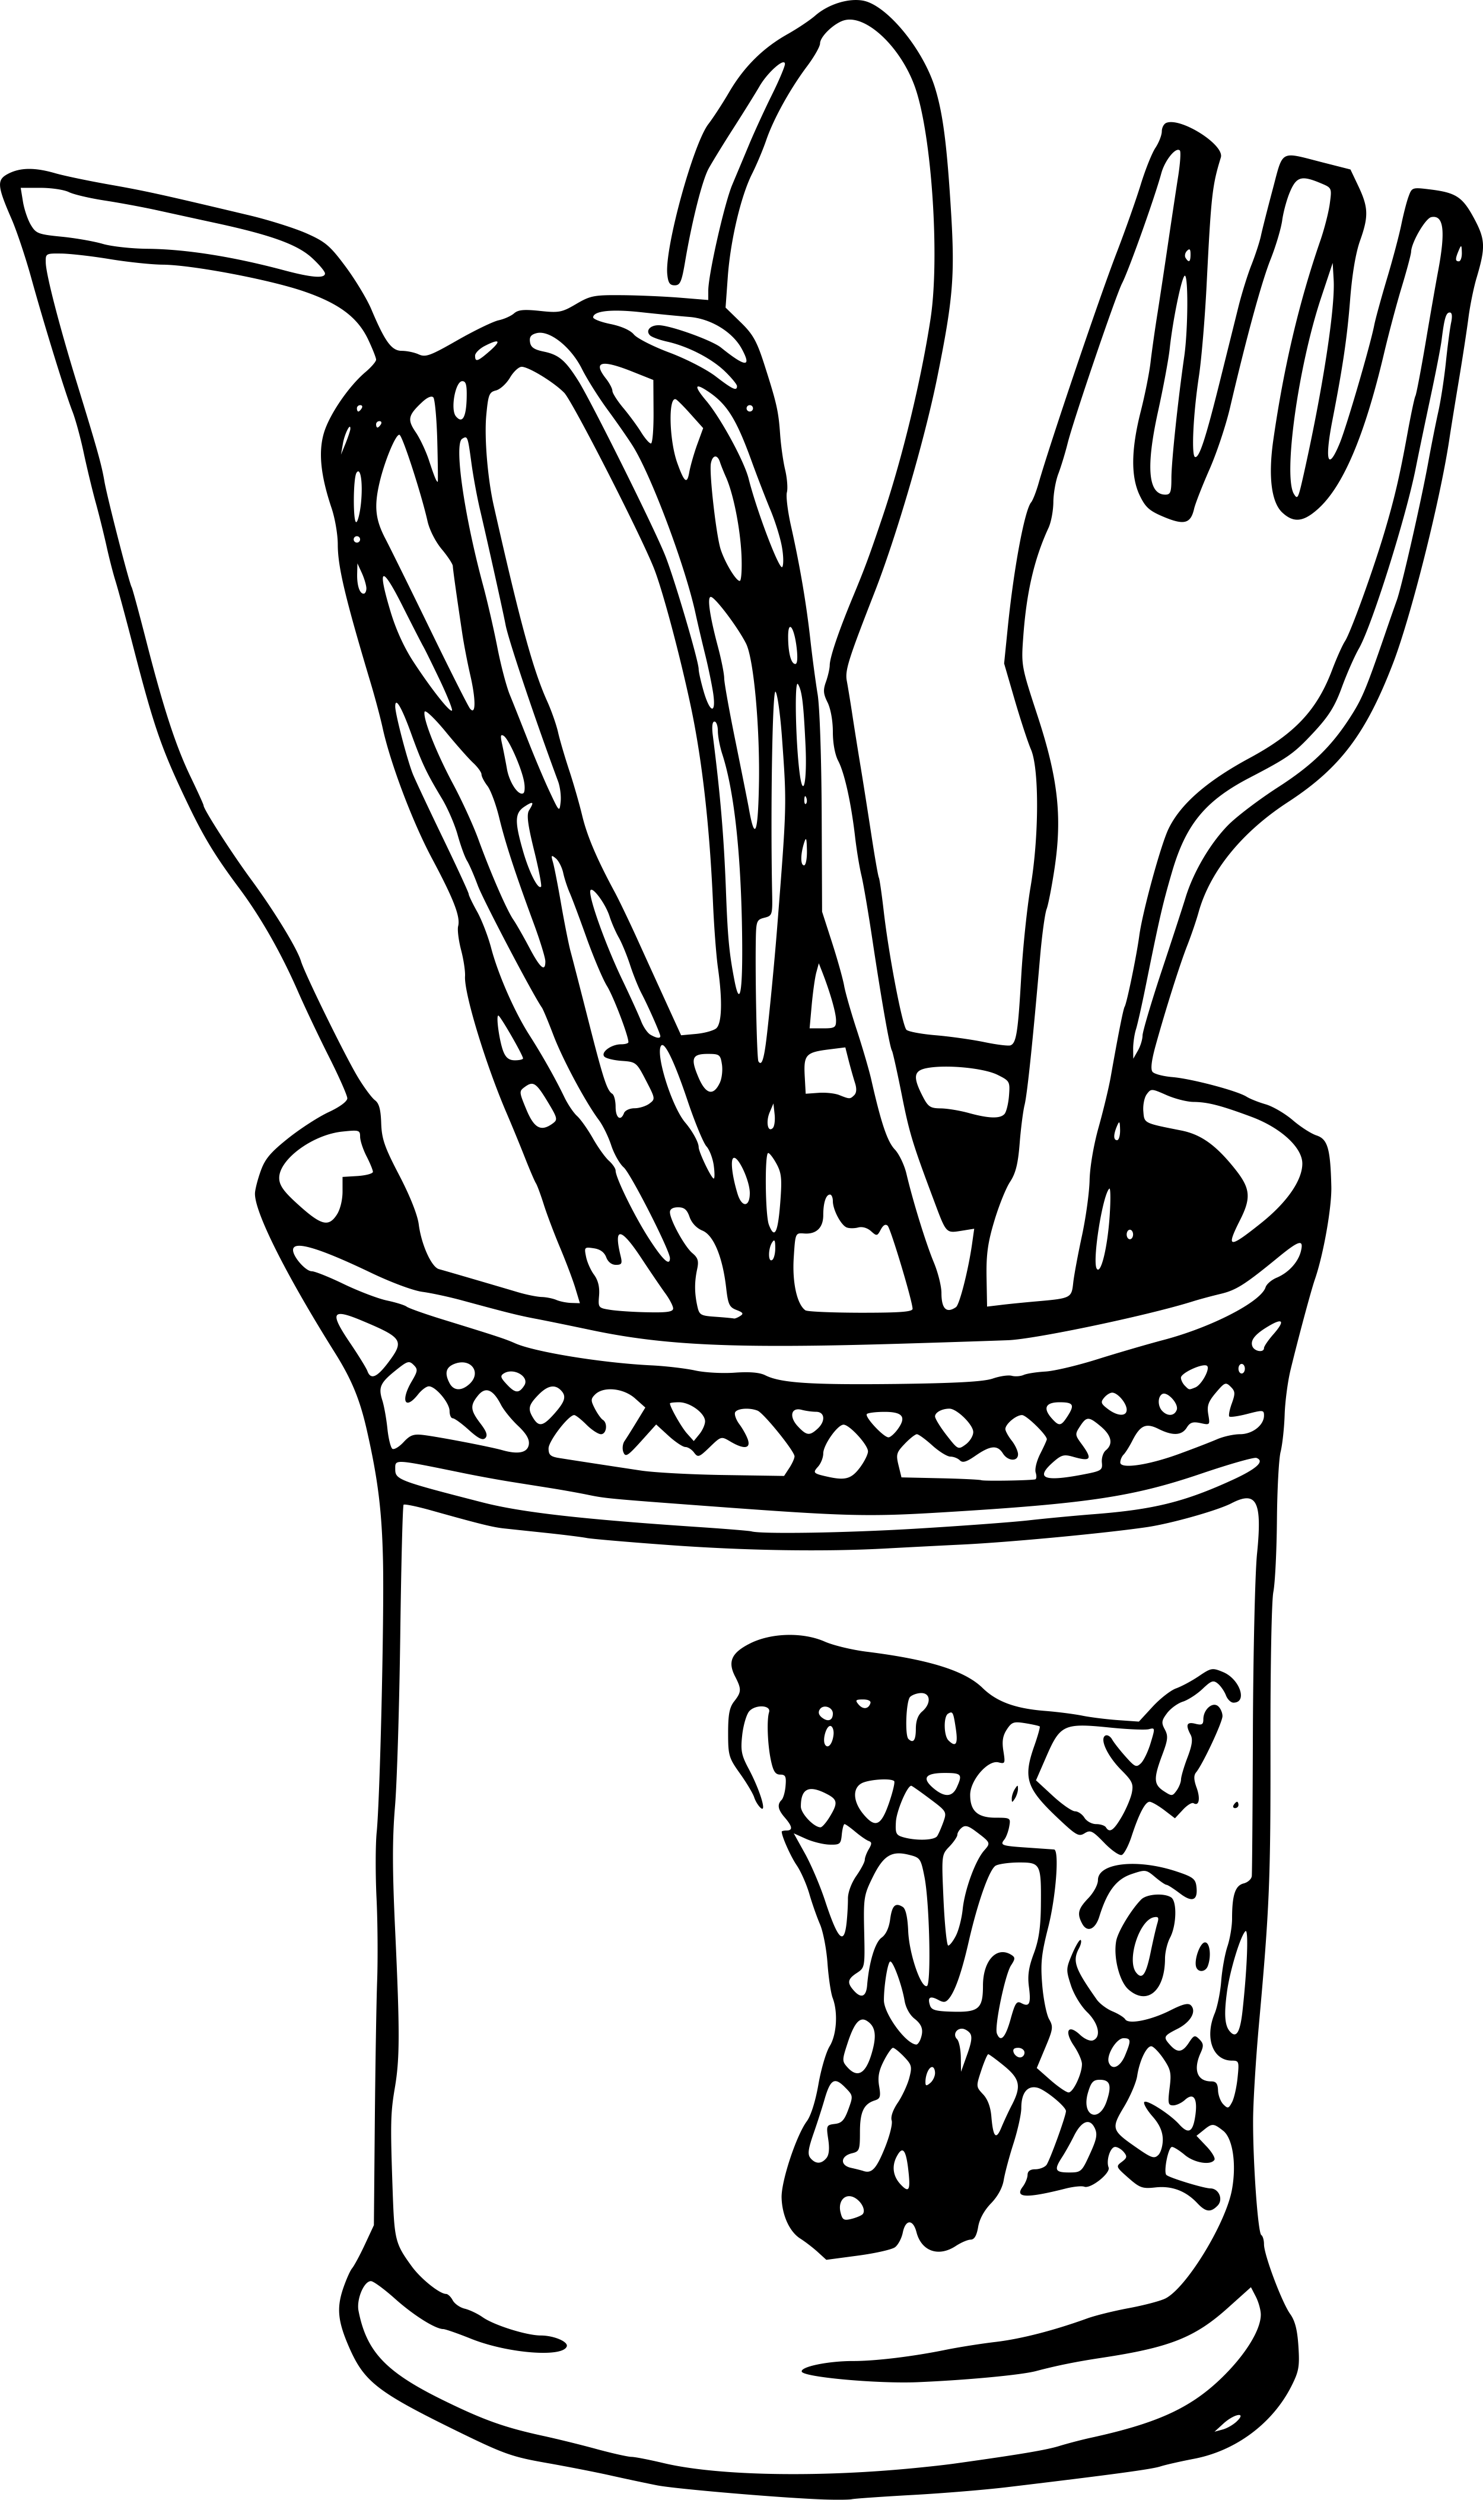 <svg xmlns="http://www.w3.org/2000/svg" viewBox="0 0 227.12 382.61" version="1.0"><path d="M126.08 382.57c-6.37-.23-22.64-1.61-25.44-2.16-1.48-.29-4.56-.94-6.85-1.45-2.28-.52-6.8-1.4-10.02-1.97-5.37-.94-6.55-1.36-13.7-4.85-12.25-6-14.27-7.56-16.58-12.81-1.72-3.93-1.95-5.94-1-8.87.46-1.39 1.1-2.86 1.43-3.27.33-.4 1.22-2.05 1.97-3.66l1.37-2.94.14-15.65c.08-8.61.24-18.41.36-21.77s.08-9.09-.1-12.72c-.17-3.63-.16-8.14.03-10.03.5-5 1.15-32.51.97-41.33-.16-7.69-.75-12.54-2.45-20.06-1.08-4.81-2.34-7.87-4.92-11.98-7.54-12.01-12.35-21.61-12.24-24.42.02-.56.4-2.07.86-3.35.66-1.88 1.49-2.87 4.22-5.05 1.87-1.49 4.67-3.3 6.23-4.02 1.7-.79 2.82-1.63 2.83-2.1 0-.43-1.26-3.29-2.81-6.36s-3.68-7.56-4.74-9.98c-2.59-5.93-5.75-11.47-9.06-15.89-3.58-4.8-5.33-7.66-7.76-12.72-4.08-8.5-5.19-11.69-8.43-24.22-1.11-4.3-2.33-8.82-2.71-10.03-.38-1.22-1-3.64-1.38-5.39-.39-1.74-1.12-4.71-1.64-6.59s-1.34-5.29-1.83-7.58c-.48-2.29-1.26-5.15-1.73-6.36-1.12-2.86-4.37-13.41-6.34-20.54-.86-3.1-2.2-7.11-2.98-8.91-2.24-5.13-2.3-6.03-.52-6.95 1.86-.96 4.08-.98 7.21-.07 1.32.38 5.05 1.16 8.28 1.73 5.5.97 7.8 1.47 21.52 4.73 2.96.71 6.86 1.94 8.67 2.74 2.91 1.29 3.61 1.89 6.01 5.12 1.49 2.01 3.25 4.93 3.91 6.48 2.1 4.99 3.11 6.38 4.67 6.38.77 0 1.94.24 2.59.54 1.06.48 1.77.22 5.96-2.18 2.62-1.49 5.45-2.86 6.29-3.04s1.89-.65 2.35-1.05c.63-.56 1.52-.64 3.98-.38 2.91.31 3.35.23 5.54-1.06 2.18-1.28 2.75-1.39 7.02-1.35 2.56.02 6.57.2 8.93.39l4.28.35v-1.43c0-2.44 2.48-13.39 3.68-16.23.62-1.48 1.8-4.28 2.61-6.23.82-1.95 2.38-5.34 3.47-7.54s1.98-4.31 1.98-4.69c0-1.07-2.65 1.25-3.9 3.42-.59 1.02-2.37 3.88-3.96 6.36-1.6 2.49-3.32 5.3-3.84 6.25-.97 1.81-2.52 7.93-3.58 14.17-.53 3.14-.76 3.67-1.6 3.67-.76 0-1.01-.38-1.14-1.71-.4-4.02 3.99-19.99 6.31-22.99.73-.95 2.16-3.14 3.17-4.87 2.26-3.86 5.17-6.75 8.9-8.85 1.55-.87 3.48-2.16 4.29-2.87 2-1.74 5.09-2.7 7.33-2.28 3.63.68 9.17 7.4 11.01 13.35 1.23 3.99 1.84 8.81 2.48 19.46.56 9.45.25 13.04-2.16 24.94-1.92 9.46-6.22 24.2-9.57 32.78-4.07 10.43-4.56 11.99-4.26 13.6.16.86.51 2.99.78 4.74.26 1.75.82 5.27 1.24 7.83.43 2.55 1.2 7.48 1.73 10.93.53 3.46 1.05 6.44 1.16 6.61.1.17.44 2.51.75 5.2.77 6.67 2.84 17.45 3.47 18.08.28.28 2.32.66 4.52.84 2.21.19 5.55.66 7.43 1.05 1.87.39 3.67.61 3.99.49.89-.35 1.15-1.99 1.64-10.57.25-4.36.89-10.49 1.42-13.62 1.31-7.7 1.35-18.16.07-21.1-.49-1.14-1.61-4.57-2.5-7.62l-1.61-5.54.58-5.71c.93-9.04 2.57-17.77 3.56-18.96.26-.31.78-1.64 1.15-2.95 1.73-6.03 9.25-28.26 11.91-35.16 1.35-3.5 3.02-8.24 3.72-10.52s1.71-4.81 2.25-5.62c.53-.8.97-1.93.98-2.51 0-.58.31-1.17.7-1.32 2.25-.86 8.93 3.38 8.34 5.3-1.32 4.29-1.48 5.71-2.17 19.32-.26 5.25-.8 11.63-1.19 14.19-.87 5.75-1.18 12.15-.59 12.34.64.2 1.61-2.77 3.81-11.61 1.07-4.3 2.36-9.47 2.86-11.49.51-2.02 1.4-4.88 1.99-6.36.58-1.48 1.23-3.46 1.43-4.4.2-.95 1.01-4.14 1.8-7.1 1.64-6.17 1.02-5.83 7.62-4.14l4.29 1.09 1.23 2.59c1.52 3.22 1.56 4.6.25 8.28-.67 1.87-1.22 5.12-1.53 9.05-.45 5.77-1.11 10.22-2.71 18.45-1.24 6.33-.69 7.97 1.15 3.45 1.06-2.62 4.64-14.88 5.25-17.98.18-.94 1.06-4.13 1.94-7.09.89-2.96 1.88-6.7 2.21-8.32.33-1.61.83-3.56 1.12-4.32.5-1.37.57-1.39 3.25-1.06 4 .49 4.99 1.13 6.76 4.41 1.74 3.23 1.79 4.43.42 9.05-.45 1.48-1.01 4.23-1.26 6.11-.24 1.88-.9 6.18-1.46 9.54s-1.24 7.54-1.5 9.29c-1.44 9.44-5.87 27.03-8.59 34.11-4.17 10.85-8.12 16.07-16.1 21.27-7.07 4.6-11.94 10.6-13.69 16.86-.36 1.3-1.14 3.57-1.72 5.05-1.13 2.87-3.32 9.79-4.87 15.39-.63 2.3-.78 3.6-.46 3.99.27.33 1.63.68 3.03.8 2.9.24 9.89 2.08 11.35 2.99.54.34 1.87.87 2.96 1.18 1.09.32 2.95 1.41 4.13 2.42 1.18 1.02 2.82 2.07 3.64 2.34 1.71.56 2.13 2 2.27 7.82.08 3.16-1.21 10.43-2.51 14.19-.57 1.63-2.57 9.07-3.75 13.94-.42 1.75-.83 4.84-.89 6.87-.07 2.02-.35 4.55-.62 5.62s-.52 5.76-.56 10.43c-.04 4.68-.28 9.63-.55 11.01-.27 1.42-.46 11.52-.44 23.3.03 20.71-.14 24.93-1.78 43.05-.47 5.24-.87 11.74-.88 14.43-.03 6.53.74 17.34 1.26 17.65.23.15.41.78.41 1.42 0 1.6 2.73 8.86 4 10.65.76 1.06 1.11 2.44 1.27 4.97.2 3.1.07 3.82-1.08 6.1-2.89 5.7-8.53 9.9-14.94 11.11-2.02.39-4.34.91-5.14 1.17-1.34.43-7.33 1.24-23.48 3.17-3.23.39-9.73.93-14.45 1.19-4.71.26-8.9.56-9.29.65-.4.09-2.37.11-4.39.04zm11.49-4.58c2.96-.25 6.93-.67 8.81-.94 9.96-1.39 13.91-2.06 15.9-2.68 1.21-.37 3.41-.95 4.89-1.27 10-2.19 15.05-4.48 19.76-8.98 3.72-3.56 6.16-7.46 6.16-9.84 0-.7-.34-1.92-.75-2.73l-.76-1.47-3.58 3.21c-5.06 4.53-8.89 6.03-19.36 7.61-3.83.58-6.76 1.17-9.98 2.02-2.27.6-10.72 1.39-18.15 1.7-6.17.25-17.44-.77-17.72-1.61-.25-.75 4.02-1.63 7.84-1.63 3.45.01 9.26-.7 14.28-1.73 1.88-.38 5.32-.93 7.64-1.2 3.9-.47 8.9-1.76 14.04-3.62 1.17-.42 4.03-1.13 6.36-1.56 2.34-.44 4.84-1.1 5.56-1.48 3.22-1.66 9.22-11.48 10.16-16.63.72-3.91.13-7.87-1.34-9.02-1.49-1.17-1.68-1.18-3.02-.09l-1.07.86 1.52 1.6c.84.88 1.39 1.81 1.23 2.07-.55.89-3.09.48-4.55-.75-.8-.67-1.67-1.22-1.95-1.22-.57 0-1.33 3.81-.86 4.29.44.43 5.73 2.05 6.74 2.06 1.32.01 2.02 1.73 1.08 2.66-1.06 1.07-1.81.96-3.11-.43-1.76-1.86-3.9-2.66-6.39-2.38-1.99.22-2.39.08-4.16-1.48-1.89-1.66-1.92-1.74-.99-2.43.81-.61.86-.84.3-1.51-.36-.43-.95-.78-1.31-.78-.75 0-1.42 2.07-1.01 3.14.33.87-2.75 3.32-3.72 2.95-.38-.15-1.66-.02-2.85.28-6.04 1.53-7.89 1.45-6.57-.29.39-.52.72-1.33.73-1.8.01-.57.4-.86 1.18-.86.64 0 1.4-.29 1.7-.64.49-.6 2.99-7.48 3-8.26.01-.68-3.16-3.28-4.36-3.58-1.55-.39-2.48.78-2.48 3.1 0 .93-.54 3.37-1.19 5.41-.66 2.05-1.33 4.58-1.5 5.62-.2 1.2-.92 2.51-1.96 3.58-1.04 1.08-1.76 2.39-1.96 3.61-.23 1.33-.58 1.92-1.14 1.93-.45 0-1.47.44-2.28.97-2.63 1.74-5.26.82-6.02-2.1-.52-2.04-1.68-2.01-2.1.05-.18.89-.72 1.9-1.2 2.25s-3.04.93-5.7 1.28l-4.81.64-1.34-1.22c-.73-.66-1.91-1.56-2.6-2-1.66-1.02-2.82-3.52-2.91-6.26-.09-2.47 2.24-9.54 3.87-11.74.62-.84 1.32-3.05 1.77-5.64.41-2.34 1.18-4.96 1.72-5.83 1.08-1.75 1.3-5.21.46-7.4-.28-.74-.63-3.12-.79-5.29-.15-2.17-.67-4.86-1.15-5.98-.48-1.11-1.22-3.22-1.64-4.68-.43-1.46-1.29-3.42-1.93-4.35-.94-1.39-2.29-4.42-2.29-5.15 0-.09.33-.17.73-.17 1 0 .92-.61-.24-1.96-1.08-1.24-1.22-2.01-.51-2.72.26-.26.54-1.24.61-2.18.12-1.41-.02-1.7-.82-1.7-.75 0-1.07-.5-1.43-2.2-.51-2.4-.65-6.17-.28-7.34.35-1.11-2.09-1.23-3.04-.15-.42.49-.9 2.12-1.07 3.63-.26 2.37-.13 3.07.97 5.14 1.7 3.18 2.84 6.83 1.88 6.04-.37-.31-.82-1.04-1.01-1.62-.18-.58-1.15-2.21-2.16-3.63-1.73-2.42-1.84-2.78-1.84-6.24 0-2.85.21-3.93.93-4.84 1.12-1.43 1.14-1.87.15-3.79-1.18-2.27-.57-3.63 2.23-5.05 3.26-1.66 8.15-1.78 11.5-.3 1.29.57 4.13 1.25 6.31 1.53 9.66 1.2 15.14 2.91 17.86 5.57 2.16 2.1 4.99 3.14 9.53 3.5 1.92.15 4.47.48 5.68.72 1.21.25 3.67.56 5.46.69l3.26.23 2.09-2.27c1.15-1.25 2.77-2.51 3.59-2.81.82-.29 2.4-1.13 3.49-1.87 1.91-1.29 2.07-1.32 3.73-.63 2.56 1.07 3.78 4.68 1.58 4.68-.4 0-.91-.5-1.15-1.12-.23-.61-.79-1.42-1.23-1.79-.7-.58-1.01-.47-2.37.82-.87.82-2.22 1.69-3.01 1.94s-1.88 1.05-2.41 1.76c-.85 1.13-.89 1.47-.34 2.49.54 1.01.48 1.58-.41 3.94-1.34 3.59-1.3 4.48.25 5.5 1.23.8 1.32.8 1.96-.08.37-.51.67-1.27.68-1.69 0-.42.44-1.93.98-3.35.73-1.91.85-2.83.49-3.51-.81-1.52-.6-2.02.73-1.68 1 .25 1.22.12 1.22-.69 0-1.48 1.39-2.72 2.25-2.01.38.32.68 1 .68 1.53 0 .94-3.01 7.36-4.04 8.61-.38.47-.36 1.11.07 2.32.62 1.69.38 2.92-.46 2.4-.25-.15-.99.3-1.65 1.02l-1.2 1.29-1.66-1.27c-.92-.69-1.91-1.26-2.22-1.26-.67 0-1.63 1.83-2.76 5.29-.47 1.43-1.14 2.71-1.5 2.85-.35.14-1.56-.69-2.67-1.84-1.81-1.87-2.14-2.03-3.02-1.48-.89.56-1.29.33-4-2.22-4.94-4.65-5.45-6.19-3.72-11.12.55-1.56.93-2.92.84-3.01-.1-.09-1.08-.31-2.18-.49-1.81-.29-2.1-.19-2.86.96-.62.96-.76 1.81-.52 3.3.3 1.89.26 1.99-.75 1.73-1.61-.42-4.34 2.72-4.34 4.98 0 2.47 1.15 3.49 3.92 3.49 2.25 0 2.3.04 2.06 1.35-.13.74-.46 1.62-.73 1.97-.72.9-.48.99 3.56 1.26 2.01.14 3.83.27 4.03.28.84.07.31 7.16-.88 11.88-1.06 4.18-1.2 5.53-.92 8.89.18 2.18.66 4.53 1.05 5.21.66 1.15.61 1.51-.59 4.36l-1.3 3.11 2.11 1.86c1.17 1.02 2.41 1.87 2.76 1.88.7.02 2.05-2.83 2.05-4.34 0-.54-.55-1.8-1.23-2.8-1.54-2.27-.89-3.41.95-1.67.7.65 1.53 1 1.97.84 1.31-.51.87-2.61-.91-4.34-.94-.92-2.01-2.67-2.47-4.08-.77-2.38-.76-2.56.21-4.84.56-1.3 1.14-2.25 1.29-2.1s.03.72-.26 1.26c-1.04 1.95-.64 3.09 2.7 7.83.44.64 1.54 1.46 2.43 1.83s1.77.92 1.95 1.22c.51.82 3.94.13 6.94-1.39 1.88-.95 2.71-1.15 3.11-.76.91.92-.02 2.57-2.04 3.6-2.17 1.1-2.24 1.26-1.11 2.51 1.11 1.22 1.86 1.12 2.85-.39.76-1.16.91-1.21 1.61-.51.63.64.67 1 .2 2.04-1.2 2.63-.55 4.4 1.62 4.4.74 0 .99.34 1.03 1.38.03.75.39 1.71.81 2.13.68.69.81.66 1.33-.32.32-.59.7-2.27.85-3.72.26-2.53.22-2.65-.86-2.65-2.94 0-4.21-3.48-2.64-7.23.41-1 .87-3.25 1-5 .14-1.75.57-4.12.96-5.28.38-1.15.7-3.05.7-4.22 0-3.61.48-5.07 1.77-5.39.64-.16 1.21-.67 1.25-1.14.05-.47.13-10.53.17-22.37.05-11.84.33-23.95.63-26.93.82-8.03-.05-9.75-3.91-7.75-2.11 1.09-9.14 3.08-12.87 3.64-6.21.92-20.99 2.32-28.37 2.68-2.96.14-8.14.41-11.5.59-9.62.54-21.8.34-33.75-.54-6.05-.44-11.56-.92-12.23-1.05-.67-.14-3.42-.48-6.11-.77-2.69-.28-5.67-.6-6.61-.7-1.72-.19-3.68-.67-11.1-2.75-2.2-.62-4.12-1.01-4.25-.88-.14.14-.37 9.1-.51 19.9-.14 10.81-.5 22.65-.81 26.32-.42 5.04-.41 9.72.04 19.22.71 15.26.7 19.36-.06 23.81-.66 3.88-.7 5.41-.34 15.67.27 7.67.39 8.17 2.93 11.66 1.37 1.89 4.27 4.22 5.25 4.22.28 0 .74.44 1.02.97.29.54 1.12 1.12 1.85 1.29.74.18 1.96.76 2.73 1.3 1.75 1.23 6.74 2.8 8.9 2.8 1.98 0 4.23.94 3.99 1.67-.59 1.74-9.06 1.07-14.64-1.16-2.04-.82-3.97-1.49-4.27-1.49-1.2 0-4.55-2.1-7.4-4.65-1.66-1.48-3.31-2.69-3.68-2.69-1.08 0-2.25 2.81-1.9 4.56 1.23 6.27 4.17 9.36 13.01 13.69 6.17 3.02 9.35 4.16 15.36 5.46 2.15.47 5.85 1.38 8.21 2.03 2.37.64 4.72 1.16 5.22 1.16.51 0 2.75.44 4.99.97 7.64 1.8 21.69 2.18 35.87.97zm35.25-73.48c-1.39-1.22-2.34-4.98-1.87-7.45.27-1.44 2.31-4.8 3.83-6.33.84-.83 3.47-1.02 4.57-.32.93.59.84 4.27-.15 6.16-.43.8-.78 2.26-.78 3.22-.01 4.93-2.74 7.24-5.6 4.72zm3.43-5.84c.35-1.69.79-3.6.98-4.23.29-.94.19-1.12-.52-.98-2.25.44-4.21 6.66-2.68 8.5.92 1.12 1.5.26 2.22-3.29zm6.95 2.42c-.38-1.05.59-3.79 1.35-3.79.75 0 .99 2.13.42 3.63-.35.92-1.46 1.02-1.77.16zm-17.47-6.66c-.81-1.52-.63-2.25.95-3.9.83-.87 1.47-2.07 1.47-2.76 0-2.64 6-3.31 11.98-1.34 2.55.84 2.96 1.15 3.1 2.31.26 2.16-.62 2.53-2.55 1.05-.94-.71-1.85-1.3-2.04-1.3-.18 0-.96-.53-1.74-1.19-1.38-1.16-1.47-1.17-3.64-.44-2.32.8-3.7 2.62-4.91 6.53-.62 1.96-1.86 2.46-2.62 1.04zm23.21-18.16c.16-.27.4-.49.51-.49.12 0 .22.22.22.49 0 .26-.23.48-.52.48-.28 0-.38-.22-.21-.48zm-33.99-.98c0-.41.22-1.07.48-1.47.42-.65.47-.65.47 0 0 .4-.21 1.06-.47 1.47-.42.65-.48.65-.48 0zm34.46 95.33c1.57-1.5-.36-1.2-2.04.33L186 372.2l1.22-.33c.68-.17 1.66-.74 2.19-1.25zm-57.32-31.69c.56-.55-.11-1.96-1.23-2.56-1.4-.75-2.58.5-2.13 2.27.28 1.14.5 1.27 1.65.99.73-.18 1.5-.5 1.71-.7zm6.97-7.18c-.35-2.78-.86-3.3-1.71-1.71-.81 1.5-.6 3.06.58 4.31 1.33 1.42 1.56.89 1.13-2.6zm-3.6-2.86c.78-1.9 1.26-3.8 1.1-4.32-.18-.57.18-1.61.93-2.72.67-.99 1.46-2.68 1.75-3.74.47-1.79.41-2.05-.79-3.31-.72-.75-1.48-1.36-1.69-1.36s-.85.9-1.41 2.01c-.76 1.49-.95 2.48-.71 3.87.27 1.58.17 1.91-.66 2.17-1.7.54-2.28 1.76-2.28 4.85 0 2.74-.08 2.97-1.22 3.24-1.77.42-1.87 1.85-.15 2.23.75.17 1.59.38 1.86.47 1.3.45 1.99-.27 3.27-3.39zm31.45.82c1.04-2.26 1.19-3.02.77-3.94-.75-1.64-2.04-1.17-3.2 1.15-.54 1.09-1.37 2.56-1.84 3.28-1.25 1.92-1.07 2.32 1.07 2.32 1.86 0 1.96-.09 3.2-2.81zm-40.35.61c.41-.48.5-1.45.28-2.9-.31-2.09-.27-2.17 1.01-2.33 1.06-.12 1.47-.57 2.08-2.24.75-2.06.74-2.1-.56-3.41-1.58-1.58-2.21-1.18-3.11 1.95-.33 1.15-1.07 3.46-1.66 5.15-.85 2.46-.94 3.22-.47 3.79.77.92 1.67.92 2.43-.01zm51.52-2.93c-.04-1.19-.53-2.27-1.58-3.46-.84-.96-1.41-1.94-1.26-2.18.3-.48 3.91 1.81 5.34 3.39s2.1 1.24 2.47-1.24c.41-2.72-.24-3.71-1.6-2.47-.5.45-1.3.82-1.78.82-.77 0-.84-.31-.55-2.63.3-2.33.19-2.84-.95-4.53-.71-1.04-1.55-1.89-1.86-1.89-.74 0-1.8 2.23-2.15 4.54-.15 1-1.05 3.11-2 4.7-2.02 3.37-1.95 3.61 1.9 6.28 2.31 1.61 2.72 1.74 3.35 1.11.39-.4.69-1.49.67-2.44zm-23.09-5.24c1.45-2.83 1.22-3.95-1.23-5.96-1.19-.97-2.28-1.77-2.41-1.77-.14 0-.62 1.12-1.07 2.48-.81 2.45-.81 2.5.27 3.65.72.76 1.16 1.95 1.28 3.45.27 3.14.71 3.62 1.53 1.64.38-.92 1.11-2.5 1.63-3.49zm14.52-.61c.78-2.37.49-3.21-1.08-3.21-1 0-1.33.36-1.8 1.94-1.09 3.62 1.71 4.84 2.88 1.27zm-26.31-4.24c0-.51-.2-.92-.44-.92-.5 0-1.03 1.18-1.03 2.3 0 .61.14.64.74.14.4-.33.73-1.02.73-1.52zm-9.74-2.88c.85-2.82.65-4.25-.69-5.1-1.11-.7-1.97.31-3.01 3.54-.81 2.48-.8 2.64.03 3.57 1.53 1.68 2.76 1 3.67-2.01zm15.06-3.26c-.3-.36-.84-.65-1.19-.65-.94 0-1.4.97-.76 1.6.3.3.56 1.55.58 2.78l.03 2.22.94-2.64c.71-1.98.8-2.81.4-3.31zm23.78 3.45c.96-2.31.93-2.64-.23-2.64-1.09 0-2.68 2.62-2.26 3.72.48 1.26 1.74.71 2.49-1.08zm-15.4-.43c0-.41-.44-.74-.97-.74-.65 0-.87.24-.68.74.16.4.59.73.96.73.38 0 .69-.33.69-.73zm-15.95-2c.54-1.42.3-2.26-.91-3.21-.72-.57-1.33-1.68-1.51-2.76-.4-2.35-1.72-5.98-2.18-5.98-.38 0-.98 3.63-.98 5.92 0 2.09 3.38 6.71 4.96 6.79.18.01.45-.34.62-.76zm13.82-3.12c.69-2.49.93-2.85 1.65-2.46 1.23.66 1.5.09 1.16-2.48-.23-1.73-.04-3.01.74-5.1.77-2.06 1.05-3.98 1.09-7.32.06-6.43-.04-6.63-3.31-6.63-1.48 0-3.1.22-3.6.48-.97.53-2.76 5.57-4.17 11.75-1.01 4.42-1.99 7.27-2.9 8.48-.57.74-.87.79-1.74.32-1.26-.67-1.66-.4-1.27.83.23.73.85.91 3.46.98 4.01.11 4.66-.44 4.66-3.98 0-3.85 2.11-6.13 4.36-4.71.6.38.59.61-.06 1.6-.91 1.38-2.57 9.38-2.17 10.42.56 1.45 1.3.68 2.1-2.18zm35.52-1.28c.73-6.64.95-12.7.44-12.19-.77.76-2.38 6.05-2.82 9.29-.46 3.38-.35 5.1.4 6 1 1.21 1.61.27 1.98-3.1zm-57.49-3.91c.3-3.56 1.22-6.59 2.21-7.29.65-.46 1.13-1.46 1.31-2.77.29-2.15.79-2.66 1.94-1.93.45.28.74 1.57.83 3.72.16 3.48 1.94 8.7 2.86 8.39.68-.23.41-12.79-.37-16.72-.56-2.82-.65-2.95-2.41-3.38-2.64-.66-3.89.12-5.53 3.46-1.33 2.7-1.41 3.16-1.29 8.34.12 5.38.1 5.49-1.12 6.29-1.45.95-1.54 1.52-.42 2.75 1.1 1.21 1.85.88 1.99-.86zm13.59-7.58c.43-.82.89-2.63 1.04-4.03.31-3.03 1.94-7.49 3.3-9.03 1.02-1.16 1.01-1.19-1.36-2.97-1.09-.81-1.57-.93-2.08-.51-.37.3-.67.78-.67 1.07s-.54 1.1-1.21 1.8c-1.22 1.27-1.22 1.29-.91 8.22.18 3.82.5 6.95.72 6.95s.75-.67 1.17-1.5zm-16.73-2.05c.12-1.14.21-2.79.2-3.66 0-.93.52-2.35 1.28-3.45.72-1.03 1.3-2.13 1.3-2.46 0-.32.27-1.06.61-1.63.49-.83.49-1.08-.02-1.26-.35-.12-1.26-.76-2.03-1.4-.77-.65-1.51-1.18-1.66-1.18s-.33.72-.42 1.59c-.14 1.47-.28 1.59-1.86 1.55-.94-.02-2.57-.42-3.61-.88l-1.89-.85 1.71 3.08c.95 1.7 2.34 4.96 3.09 7.25 1.97 6 2.92 6.94 3.3 3.3zm13.87-13.21c.22-.33.64-1.31.95-2.17.54-1.54.5-1.61-2.1-3.55-1.45-1.09-2.72-1.98-2.82-1.98-.62 0-2.24 3.8-2.35 5.49-.11 1.79.02 2.07 1.1 2.38 2.01.58 4.8.49 5.22-.17zm28.26-2.96c.68-1.17 1.38-2.82 1.55-3.67.27-1.35.06-1.8-1.59-3.45-2.13-2.14-3.36-4.75-2.49-5.29.3-.18.77.08 1.06.58.28.5 1.22 1.69 2.08 2.65 1.43 1.6 1.63 1.68 2.35.98.43-.43 1.1-1.83 1.48-3.12.69-2.27.68-2.33-.28-2.08-.54.14-3.28.03-6.08-.26-6.92-.7-7.5-.43-9.6 4.39l-1.61 3.7 2.57 2.37c1.42 1.31 2.95 2.37 3.41 2.37.45 0 1.1.44 1.44.98.34.55 1.14.98 1.8.98.65 0 1.32.22 1.49.49.56.91 1.18.5 2.42-1.62zm-44.73.03c1.3-2.13 1.23-2.66-.47-3.53-2.73-1.41-3.94-.82-3.94 1.94 0 1.07 2 3.18 3.01 3.18.24 0 .87-.72 1.4-1.59zm9.11-2.19c.57-1.66.92-3.15.77-3.29-.43-.44-3.36-.3-4.72.21-1.7.65-1.69 2.84.04 4.89 1.81 2.15 2.69 1.75 3.91-1.81zm10.37-2.36c.9-1.97.72-2.18-1.84-2.18-2.97 0-3.57.76-1.8 2.29 1.73 1.48 2.94 1.44 3.64-.11zm-18.89-8c.08-.64-.11-1.25-.41-1.36-.64-.23-1.35 2.08-.88 2.85.44.7 1.13-.1 1.29-1.49zm18.74-.9c-.39-2.63-.48-2.79-1.2-2.35-.71.44-.66 3.36.06 4.08 1.13 1.13 1.49.6 1.14-1.73zm-6.13-.02c0-1.24.32-2.12.98-2.68 1.38-1.18 1.3-2.81-.14-2.81-.62 0-1.39.27-1.72.59-.61.62-.82 5.86-.26 6.43.75.74 1.14.21 1.14-1.53zm-12.71-2.35c0-1-1.48-1.47-2-.64-.29.45-.16.88.37 1.28.91.69 1.63.4 1.63-.64zm5.75-1.58c.12-.35-.32-.58-1.13-.58-1.13 0-1.23.11-.7.75.68.82 1.53.75 1.83-.17zm6.96-26.72c6.86-.41 14.57-.98 17.13-1.26 2.55-.29 7.17-.73 10.27-.97 9.08-.71 13.79-1.88 21.13-5.25 3.68-1.69 4.94-2.85 3.64-3.35-.36-.14-4.18.95-8.48 2.41-10.49 3.56-17.36 4.58-39.77 5.93-11.46.69-14.67.6-36.2-1-14.72-1.09-15.31-1.15-17.92-1.69-1.31-.27-3.81-.72-5.56-1s-4.61-.73-6.36-1.01-4.83-.84-6.85-1.25c-11.08-2.26-10.76-2.24-10.76-.67 0 1.6.5 1.79 13.45 5.11 5.91 1.51 15.09 2.55 33.02 3.75 4.17.28 7.8.58 8.07.66 1.5.44 14.34.24 25.19-.41zm18.26-7.54c.22-.04.26-.5.1-1.02-.18-.54.13-1.79.7-2.92.55-1.08 1-2.07 1-2.21 0-.65-3.13-3.7-3.8-3.7-.92 0-2.56 1.39-2.55 2.15.01.3.44 1.09.97 1.76s.96 1.61.97 2.08c.01 1.17-1.57 1.09-2.32-.12-.83-1.32-1.9-1.23-4.15.32-1.42.99-2.01 1.17-2.44.74-.32-.32-.97-.57-1.45-.57s-1.73-.77-2.78-1.72c-1.04-.94-2.1-1.71-2.35-1.71s-1.09.66-1.86 1.47c-1.27 1.32-1.36 1.63-.95 3.3l.45 1.84 5.87.13c3.23.07 6.09.21 6.36.3.43.16 7.17.05 8.23-.12zm-26.87-1.75c.7-.92 1.28-2.07 1.28-2.54 0-1-2.83-4.09-3.74-4.09-.92 0-3.11 3.1-3.11 4.41 0 .62-.36 1.53-.8 2.02-.85.94-.74 1.05 1.53 1.55 2.63.58 3.56.32 4.84-1.35zm34.05 1.03c3-.57 3.17-.67 3.05-1.87-.07-.69.2-1.54.61-1.87 1.15-.96.88-2.25-.76-3.64-1.87-1.57-2.19-1.57-3.21-.01-.77 1.18-.76 1.31.24 2.67 1.74 2.36 1.47 2.77-1.3 1.97-1.42-.4-1.79-.29-3.13.9-2.67 2.39-1.3 2.95 4.5 1.85zm-44.82-1.03c.44-.67.8-1.47.8-1.78 0-.79-4.74-6.65-5.67-7-1.23-.48-3.05-.35-3.41.23-.18.3.1 1.13.63 1.85.54.72 1.13 1.8 1.32 2.4.43 1.36-.65 1.47-2.7.25-1.4-.83-1.42-.82-3.16.86-1.62 1.56-1.8 1.63-2.39.84-.35-.48-.95-.86-1.34-.86-.38 0-1.55-.78-2.58-1.72l-1.89-1.73-2.32 2.58c-2.04 2.26-2.38 2.47-2.7 1.66-.2-.51-.12-1.28.18-1.71.3-.44 1.14-1.77 1.86-2.96l1.32-2.16-1.55-1.38c-1.78-1.6-4.85-1.9-6.14-.62-.68.68-.68.92-.04 2.17.4.77.95 1.54 1.22 1.71.79.49.58 2.2-.28 2.2-.42 0-1.43-.66-2.23-1.46-.81-.81-1.65-1.47-1.87-1.47-.87 0-3.93 3.98-3.93 5.11 0 .98.3 1.25 1.59 1.46 2.12.34 8.07 1.25 12.6 1.93 2.01.3 7.76.61 12.77.68l9.11.14.8-1.22zm59.77-2.18c2.14-.78 4.7-1.77 5.7-2.2 1-.44 2.6-.79 3.55-.79 1.91 0 3.68-1.38 3.68-2.86 0-.85-.15-.87-2.53-.25-1.39.36-2.65.54-2.78.4-.14-.13.03-1.04.38-2 .55-1.53.53-1.86-.18-2.56-.75-.74-.91-.68-2.26.91-1.18 1.4-1.39 2.02-1.16 3.35.27 1.61.25 1.63-1.19 1.31-1.18-.25-1.61-.11-2.11.69-.76 1.22-2.14 1.29-4.31.21-1.93-.97-2.81-.58-4.01 1.77-.45.89-1.06 1.85-1.34 2.14-.29.28-.52.83-.52 1.22 0 1.04 4.32.41 9.08-1.34zm-99.66-1.43c.11-.79-.38-1.64-1.67-2.86-1.01-.95-2.19-2.41-2.61-3.23-1.2-2.34-2.35-2.8-3.49-1.41-1.26 1.54-1.2 2.26.35 4.29.95 1.24 1.15 1.84.75 2.24-.39.4-1.07.07-2.52-1.24-1.09-.99-2.2-1.79-2.47-1.79-.26 0-.48-.5-.48-1.11 0-1.24-2.13-3.78-3.17-3.78-.37 0-1.11.55-1.64 1.22-1.99 2.53-2.75 1.02-.99-1.97.94-1.6.97-1.85.29-2.53-.69-.68-.95-.6-2.73.83-2.38 1.91-2.69 2.6-2.06 4.59.27.84.62 2.79.78 4.33s.51 2.94.77 3.1 1.03-.3 1.7-1.02c1.01-1.09 1.54-1.28 3.03-1.1 2.37.29 10.21 1.79 12.09 2.32 2.47.7 3.89.39 4.07-.88zm68.06-1.88c.02-1.11-2.5-3.59-3.65-3.59-1.14 0-2.2.57-2.2 1.19 0 .33.79 1.62 1.76 2.87 1.75 2.24 1.78 2.25 2.92 1.43.64-.47 1.17-1.32 1.17-1.9zm-41.07-1.65c0-1.24-2.29-2.92-3.98-2.92-.77 0-1.4.08-1.4.17 0 .56 1.77 3.68 2.63 4.63l1.02 1.14.87-1.07c.47-.58.86-1.46.86-1.95zm29.51 1.2c1.36-1.87.76-2.65-2.02-2.65-1.31 0-2.53.15-2.71.33-.4.4 2.57 3.59 3.32 3.57.28-.01.92-.57 1.41-1.25zm-12.31-.04c1.28-1.15 1.17-2.61-.2-2.62-.61 0-1.6-.14-2.2-.3-1.63-.44-1.98 1.05-.59 2.53 1.33 1.42 1.79 1.48 2.99.39zm-40.24-2.38c1.64-1.87 1.84-2.65.93-3.56-.94-.94-2.07-.68-3.48.79-1.47 1.53-1.59 2.11-.71 3.52.86 1.38 1.52 1.22 3.26-.75zm78.5.52c1.19-1.82.98-2.22-1.16-2.22-2.19 0-2.61.92-1.15 2.53 1.06 1.17 1.37 1.13 2.31-.31zm9.11-1.08c0-.98-1.38-2.61-2.22-2.61-.33 0-.89.35-1.24.78-.56.67-.48.92.55 1.7 1.49 1.15 2.91 1.21 2.91.13zm7.66.04c.36-.93-1.46-2.91-2.23-2.43-.71.44-.69 1.89.05 2.62.82.82 1.83.73 2.18-.19zm-99.91-3.76c.83-1.33-1.63-2.77-3.13-1.84-.6.38-.53.65.47 1.71 1.27 1.36 1.86 1.39 2.66.13zm-8.43-.19c1.95-1.76.27-4.07-2.26-3.11-1.33.51-1.57 1.44-.75 2.98.62 1.16 1.81 1.21 3.01.13zm111.17.51c.99-.38 2.38-2.97 1.79-3.33-.66-.41-3.97 1.11-3.97 1.83 0 .35.27.89.59 1.22.69.68.59.67 1.59.28zM152.05 211c1.07-.37 2.38-.56 2.9-.42s1.34.08 1.82-.13c.47-.21 1.96-.44 3.31-.52 1.34-.07 4.97-.93 8.07-1.91 3.09-.97 7.6-2.28 10.02-2.92 7.35-1.93 14.95-5.85 15.65-8.07.16-.49.92-1.14 1.69-1.46 1.82-.76 3.3-2.37 3.72-4.05.47-1.91-.26-1.71-3.54.98-5.07 4.15-6.38 4.98-8.79 5.55-1.3.31-3.25.83-4.32 1.17-6.82 2.13-23.9 5.72-28.13 5.91-1.75.07-9.23.32-16.63.54-25.33.76-36.01.28-47.29-2.09-3.18-.67-7-1.45-8.48-1.73-2.69-.51-4.36-.93-11.25-2.8-2.01-.55-4.77-1.14-6.11-1.32-1.39-.18-4.78-1.44-7.83-2.9-8.12-3.89-11.98-5.02-11.98-3.5 0 1.05 1.94 3.25 2.87 3.25.47 0 2.69.89 4.94 1.98 2.25 1.08 5.21 2.21 6.58 2.5s2.71.71 3 .93c.28.23 2.7 1.09 5.38 1.92 8.5 2.62 9.72 3.02 11.25 3.7 3.01 1.33 13.3 3 20.81 3.37 2.26.11 5.31.47 6.77.79s4.18.47 6.06.33c2.28-.16 3.82-.03 4.68.41 2.32 1.17 6.99 1.47 20.02 1.32 9.27-.12 13.41-.35 14.81-.83zm-92.62-2.42c2.54-3.37 2.27-3.81-3.93-6.41-4.68-1.97-5.07-1.33-1.97 3.26 1.33 1.96 2.57 3.96 2.74 4.43.51 1.37 1.45.98 3.16-1.28zm131.22.91c0-.4-.22-.73-.49-.73s-.49.33-.49.73c0 .41.22.74.49.74s.49-.33.49-.74zm2.93-3.16c0-.26.66-1.22 1.46-2.13 1.77-2.02 1.47-2.54-.73-1.24-2.1 1.24-2.86 2.18-2.51 3.1.31.81 1.78 1.03 1.78.27zm-80.24-4.89c.58-.36.48-.54-.54-.93-1.1-.42-1.3-.85-1.59-3.4-.54-4.71-1.92-8.05-3.63-8.75-.9-.37-1.64-1.16-1.97-2.08-.39-1.13-.81-1.49-1.76-1.49-.8 0-1.25.27-1.25.75 0 1.17 2.25 5.27 3.43 6.26.86.72 1.01 1.2.74 2.45-.42 1.96-.42 3.58 0 5.56.32 1.48.47 1.58 2.85 1.74 1.39.1 2.63.22 2.76.26.14.05.57-.12.96-.37zm-10.25-1.17c0-.36-.54-1.41-1.21-2.32-.66-.91-2.34-3.38-3.72-5.47-3.1-4.68-4.22-4.76-3.11-.23.28 1.15.17 1.35-.72 1.35-.65 0-1.22-.44-1.49-1.17-.3-.77-.93-1.23-1.92-1.37-1.41-.21-1.46-.16-1.17 1.28.16.83.71 2.07 1.22 2.76.63.86.88 1.88.78 3.18-.16 1.9-.13 1.92 1.8 2.22 1.08.16 3.66.33 5.75.36 2.89.06 3.79-.08 3.79-.59zm36.67.05c-.03-1.21-3.34-12.23-3.81-12.7-.32-.32-.68-.12-1.06.58-.54 1.02-.62 1.03-1.5.24-.55-.5-1.34-.73-1.96-.56-.57.15-1.36.15-1.75 0-.88-.34-2.13-2.71-2.13-4.04 0-.55-.2-1-.44-1-.62 0-1.03 1.27-1.03 3.16 0 1.92-1.07 2.94-2.92 2.8-1.35-.1-1.36-.1-1.6 3.69-.25 3.79.5 7.18 1.79 8.07.29.2 4.1.36 8.48.37 6.04 0 7.94-.14 7.93-.61zm6.65-.25c.54-.38 1.87-5.59 2.45-9.6l.34-2.4-1.99.32c-2.34.37-2.29.43-4.16-4.58-3.29-8.76-3.78-10.35-4.96-16.31-.69-3.46-1.36-6.46-1.48-6.66-.35-.55-1.58-7.56-2.95-16.65-.66-4.44-1.45-9.06-1.75-10.27-.29-1.21-.73-3.85-.96-5.87-.61-5.22-1.62-9.77-2.58-11.59-.5-.96-.82-2.7-.82-4.45 0-1.7-.34-3.55-.81-4.5-.66-1.32-.7-1.9-.24-3.17.3-.85.56-1.98.57-2.5.01-1.25 1.4-5.33 3.65-10.72 1.77-4.27 2.42-6.02 4.51-12.23 2.99-8.9 5.85-20.74 7.28-30.09 1.43-9.29.19-28.04-2.33-35.33-2.12-6.13-7.44-11.23-10.82-10.38-1.54.38-3.77 2.49-3.77 3.56 0 .46-.89 2.03-1.97 3.47-2.6 3.46-5.16 8.07-6.28 11.35-.5 1.46-1.47 3.75-2.14 5.09-1.72 3.39-3.33 10.21-3.74 15.8l-.34 4.72 2.27 2.21c1.9 1.83 2.5 2.9 3.62 6.36 1.93 6.02 2.21 7.23 2.46 10.76.12 1.75.47 4.24.78 5.52.3 1.29.42 2.83.26 3.43-.16.59.13 2.95.65 5.24 1.34 5.99 2.33 11.77 2.95 17.37.3 2.69.8 6.43 1.11 8.31.32 1.98.58 9.74.62 18.34l.06 14.92 1.53 4.74c.84 2.61 1.67 5.58 1.85 6.61.18 1.02 1.05 4.06 1.93 6.75s1.88 6.11 2.22 7.59c1.51 6.68 2.47 9.52 3.61 10.71.66.7 1.46 2.37 1.78 3.72 1.01 4.28 2.99 10.67 4.19 13.56.64 1.53 1.17 3.64 1.17 4.68 0 2.43.77 3.18 2.23 2.17zm12.2-.87c5.41-.47 5.5-.51 5.75-2.83.12-1.12.72-4.35 1.33-7.18.61-2.82 1.14-6.67 1.18-8.56.05-2.01.61-5.34 1.38-8.08.72-2.57 1.54-5.98 1.83-7.58 1.2-6.78 1.95-10.55 2.16-10.89.33-.53 1.82-7.75 2.24-10.87.5-3.67 3.29-13.87 4.47-16.33 1.82-3.79 5.87-7.32 12.43-10.86 6.96-3.75 10.34-7.36 12.66-13.55.67-1.76 1.54-3.72 1.95-4.34.86-1.33 4.2-10.54 6-16.55 1.58-5.3 2.38-8.74 3.57-15.29.53-2.89 1.07-5.44 1.2-5.66.14-.21.82-3.79 1.53-7.94.7-4.16 1.58-9.21 1.96-11.22 1.16-6.18.85-8.6-1.04-8.24-.9.17-3.04 3.85-3.1 5.3-.01.41-.66 2.83-1.43 5.38-.78 2.56-2.01 7.18-2.74 10.28-2.96 12.52-6.23 20.22-10.06 23.68-2.26 2.04-3.75 2.2-5.49.59-1.68-1.56-2.18-5.52-1.39-11.07 1.6-11.16 3.94-21.1 7.19-30.51.64-1.84 1.3-4.43 1.47-5.74.32-2.38.32-2.39-1.44-3.12-2.89-1.21-3.67-.99-4.66 1.34-.49 1.14-1.02 3.1-1.19 4.35-.17 1.24-.96 3.91-1.76 5.93-1.39 3.48-3.68 11.87-6.22 22.71-.64 2.75-2.07 7.04-3.18 9.54-1.1 2.51-2.15 5.19-2.33 5.97-.52 2.28-1.5 2.56-4.57 1.29-2.26-.94-2.86-1.46-3.74-3.27-1.4-2.89-1.36-7.01.13-12.9.65-2.55 1.33-5.96 1.51-7.57.19-1.62.67-5.03 1.08-7.58.4-2.56 1.15-7.51 1.66-11.01.52-3.5 1.19-7.96 1.5-9.92.3-1.95.42-3.69.24-3.87-.59-.59-2.28 1.48-2.83 3.47-1.03 3.78-5.01 14.93-6.02 16.87-.95 1.85-7.45 20.93-8.34 24.51-.37 1.48-1.01 3.57-1.42 4.65s-.75 3.02-.76 4.33c-.01 1.3-.34 3.06-.73 3.91-2.2 4.76-3.39 9.89-3.88 16.72-.32 4.36-.29 4.5 2.16 11.98 3.15 9.59 3.82 15.45 2.65 23.33-.42 2.81-.97 5.66-1.23 6.34s-.7 3.91-.99 7.18c-1.13 13.06-1.98 21.19-2.39 22.82-.23.94-.57 3.58-.75 5.87-.25 3.15-.61 4.57-1.46 5.87-.63.94-1.71 3.62-2.41 5.96-1.02 3.39-1.26 5.16-1.2 8.7l.08 4.45 2.01-.24c1.1-.14 3.54-.38 5.43-.55zm-70.48-1.98c-.37-1.24-1.43-4.05-2.35-6.24s-2.06-5.2-2.52-6.68c-.47-1.48-1-2.91-1.18-3.18s-.94-2.03-1.68-3.91-2.01-4.97-2.82-6.85c-3.24-7.55-6.52-18.37-6.36-20.93.05-.75-.22-2.57-.61-4.04-.38-1.47-.58-3.09-.45-3.61.38-1.44-.65-4.11-4.01-10.4-2.97-5.57-6.36-14.53-7.55-19.96-.32-1.48-1.11-4.45-1.75-6.61-4.01-13.38-5.12-18.07-5.12-21.49 0-1.51-.43-4.02-.96-5.58-1.66-4.94-2.03-8.53-1.17-11.45.82-2.8 3.79-7.15 6.36-9.33.9-.76 1.64-1.62 1.64-1.91s-.55-1.67-1.21-3.07c-1.61-3.4-4.46-5.54-9.88-7.39-5.28-1.81-17.12-4.04-21.57-4.08-1.68-.01-5.31-.39-8.07-.84-2.76-.46-6.11-.84-7.46-.86-2.41-.03-2.44-.01-2.4 1.43.06 1.87 2.12 9.81 4.83 18.59 3.05 9.92 3.71 12.26 4.15 14.83.41 2.42 3.81 15.63 4.17 16.21.12.19 1.11 3.85 2.21 8.13 2.7 10.55 4.6 16.33 6.89 21.05 1.05 2.19 1.92 4.09 1.92 4.24 0 .59 4.29 7.27 7.3 11.36 3.53 4.8 7.04 10.54 7.62 12.48.58 1.93 6.81 14.62 8.73 17.78.95 1.57 2.12 3.14 2.59 3.49.63.46.89 1.4.96 3.5.08 2.42.5 3.66 2.77 8 1.65 3.17 2.79 6.04 2.98 7.5.4 3.1 1.94 6.52 3.08 6.85 1.66.46 9.67 2.81 12.09 3.53 1.31.39 2.96.72 3.67.74.7.02 1.73.23 2.26.46.54.23 1.57.43 2.28.45l1.3.04-.68-2.25zm81.82-11.21c.16-2.42.13-4.25-.06-4.08-1.03.96-2.64 11.11-1.93 12.25.63 1.01 1.67-3.25 1.99-8.17zm-67.35 6.57c0-1.17-6.02-12.99-7.08-13.9-.62-.54-1.48-2.06-1.91-3.37-.43-1.32-1.29-3.08-1.92-3.91-2.05-2.76-5.55-9.29-6.96-13.02-.77-2.02-1.55-3.89-1.74-4.16-1.35-1.91-8.95-16.37-9.81-18.67-.58-1.57-1.33-3.29-1.67-3.83-.33-.54-.97-2.3-1.42-3.92-.45-1.61-1.54-4.14-2.44-5.62-2.37-3.94-3.04-5.37-4.72-10.01-1.43-3.95-2.4-5.58-2.4-4.03 0 1.17 1.89 8.39 2.73 10.42.44 1.05 2.53 5.5 4.66 9.9 2.12 4.4 3.86 8.16 3.86 8.38 0 .21.58 1.42 1.29 2.69s1.68 3.78 2.15 5.57c1.06 4.03 3.56 9.73 5.82 13.28 2 3.12 4.04 6.74 5.4 9.57.53 1.09 1.4 2.39 1.95 2.88.54.49 1.62 2.02 2.4 3.39.78 1.38 1.88 2.92 2.45 3.43.58.52 1.04 1.2 1.04 1.52 0 1.1 2.91 7.02 5.16 10.49 2.07 3.2 3.16 4.21 3.16 2.92zm16.13-1.58c0-1.19-.12-1.39-.48-.83-.63.97-.63 3.08 0 2.69.27-.16.49-1 .48-1.86zm74.36-3.76c3.99-3.17 6.35-6.57 6.36-9.13.01-2.47-3.3-5.5-7.82-7.18-4.74-1.76-6.69-2.25-8.87-2.27-.97-.01-2.83-.48-4.12-1.05-2.29-1.01-2.36-1.01-3.02-.12-.37.5-.6 1.68-.52 2.61.15 1.85.03 1.79 5.79 2.93 3.08.61 5.38 2.27 8.34 6.01 2.27 2.88 2.4 4.32.68 7.71-2.19 4.34-1.73 4.41 3.18.49zm-19.56 1.71c0-.4-.22-.73-.49-.73s-.49.33-.49.73.22.73.49.73.49-.33.49-.73zm-54.05-4.69c.3-3.82.22-4.68-.55-6.11-.5-.92-1.07-1.67-1.28-1.67-.55 0-.46 9.49.1 10.97.86 2.26 1.37 1.32 1.73-3.19zm-67.89 1.65c.51-.78.87-2.24.87-3.54v-2.23l2.32-.14c1.28-.09 2.33-.37 2.33-.64 0-.26-.44-1.34-.98-2.39-.54-1.06-.98-2.4-.98-2.99 0-1-.17-1.05-2.71-.78-4.53.46-9.68 4.24-9.68 7.09 0 1.04.6 1.95 2.33 3.56 4.02 3.72 5.18 4.09 6.5 2.06zm63.24-3.3c0-1.92-1.82-5.79-2.51-5.36-.48.29-.19 2.77.63 5.46.66 2.17 1.88 2.1 1.88-.1zm-5.52-4.22c-.15-1.09-.65-2.41-1.12-2.93s-1.78-3.68-2.9-7.02c-1.95-5.81-3.46-8.97-4-8.43-1.02 1.03 1.54 9.31 3.65 11.81 1.12 1.32 2.06 3.04 2.06 3.76 0 .74 1.95 4.81 2.31 4.81.15 0 .15-.9 0-2zm62.23-5.46c-.03-1.33-.11-1.43-.46-.61-.58 1.35-.58 2.2 0 2.2.27 0 .48-.72.46-1.59zm-52.91-2.38l-.18-1.66-.57 1.35c-.63 1.46-.29 3.18.47 2.42.26-.25.38-1.21.28-2.11zm-33.97 1.4c.78-.57.72-.82-.76-3.27-1.8-2.98-2.23-3.26-3.53-2.31-.89.65-.88.75.23 3.43 1.21 2.92 2.26 3.47 4.06 2.15zm10.91-1.59c.16-.4.88-.73 1.61-.73.72 0 1.75-.32 2.27-.71.93-.69.92-.77-.52-3.54-1.43-2.77-1.53-2.85-3.67-3-1.21-.08-2.42-.37-2.69-.64-.64-.65 1.03-1.9 2.54-1.9.62 0 1.13-.14 1.13-.33 0-.99-2.3-7.02-3.3-8.62-.63-1.03-2.03-4.33-3.11-7.34-1.07-3.01-2.24-6.13-2.6-6.94-.35-.81-.8-2.17-.98-3.03-.19-.85-.7-1.84-1.13-2.2-.7-.57-.75-.5-.44.58.2.67.78 3.65 1.29 6.61.52 2.96 1.16 6.15 1.42 7.09s1.45 5.56 2.65 10.27c2.34 9.2 2.91 10.98 3.72 11.48.29.17.52 1.08.52 2 0 1.71.78 2.29 1.29.95zm58.29.12c.27-.33.58-1.6.67-2.81.16-2.14.11-2.23-1.79-3.17-2.11-1.03-7.8-1.58-10.77-1.02-2.03.38-2.19 1.32-.72 4.21.88 1.73 1.19 1.94 2.82 1.96 1 .01 2.92.33 4.27.7 3.11.86 4.88.91 5.52.13zm-23.03-2.86c.35-.35.39-1 .12-1.84-.23-.71-.66-2.23-.96-3.38l-.53-2.09-2.55.32c-3.5.44-3.84.82-3.67 4.05l.15 2.73 1.96-.14c1.07-.08 2.5.07 3.18.34 1.6.64 1.66.64 2.3.01zm-20.58-1.91c.31-.67.45-1.93.31-2.81-.23-1.48-.38-1.59-2.16-1.59-2.42 0-2.68.67-1.42 3.62 1.11 2.6 2.29 2.88 3.27.78zm7.1-6.49c.43-3.45 1.27-12.11 1.67-17.23 1.48-18.82 1.48-18.76.76-28.8-.26-3.74-.72-7.03-1.01-7.32-.47-.47-.78 17.83-.52 30.8.07 3.36.02 3.5-1.19 3.8-1.17.29-1.26.52-1.31 3.36-.1 5.99.16 18.22.4 18.62.47.76.82-.19 1.2-3.23zM80.1 162c0-.49-3.5-6.56-3.78-6.56-.39 0 .16 3.96.77 5.51.39.97.88 1.34 1.77 1.34.68 0 1.24-.13 1.24-.29zm94.88-3.5c.01-.6 1.31-5 2.89-9.78 1.59-4.78 3.26-9.9 3.71-11.38 1.2-3.9 3.8-8.3 6.51-11.05 1.3-1.32 4.72-3.91 7.6-5.77 5.39-3.46 8.43-6.46 11.45-11.3 1.51-2.42 2.2-4.1 4.83-11.74a494.1 494.1 0 011.96-5.63c.75-2.09 3.75-15.26 4.84-21.28.44-2.42 1.12-5.83 1.51-7.58s.91-5.16 1.16-7.58.61-5.12.79-5.99c.22-1.04.15-1.59-.2-1.59-.57 0-.83.86-1.24 4.15-.13 1.08-.92 5.15-1.76 9.05-.83 3.9-1.82 8.64-2.19 10.52-1.5 7.6-6.75 24.26-8.71 27.69-.68 1.18-1.85 3.84-2.61 5.91-1.08 2.97-2 4.44-4.33 6.95-3.03 3.25-3.88 3.85-9.76 6.91-6.84 3.55-9.8 7.13-11.94 14.46-1.45 4.97-1.91 6.97-4.05 17.57-.57 2.82-1.23 5.77-1.48 6.55-.24.78-.42 2.1-.42 2.94l.02 1.52.7-1.23c.39-.67.71-1.71.72-2.32zm-73.85.09c0-.37-1.82-4.51-2.9-6.57-.49-.94-1.28-2.91-1.75-4.37-.48-1.46-1.25-3.33-1.72-4.16-.47-.82-1.1-2.27-1.4-3.21-.69-2.16-2.95-5.05-2.97-3.8-.03 1.49 2.44 8.3 4.84 13.34 1.29 2.69 2.62 5.61 2.96 6.49s.98 1.81 1.42 2.06c.9.53 1.52.62 1.52.22zm8.55-1.18c.88-.73.98-4.26.28-9.21-.26-1.8-.6-6.25-.76-9.88-.51-11.74-1.65-21.87-3.38-30.08-1.65-7.82-4.35-17.95-5.68-21.28-2.1-5.28-12.48-25.57-13.73-26.84-1.6-1.63-5.45-3.98-6.52-3.98-.44 0-1.25.75-1.79 1.67-.54.91-1.5 1.79-2.14 1.95-1.05.26-1.19.64-1.49 3.84-.31 3.39.21 9.65 1.15 13.82 4.05 17.93 6.03 25.17 8.21 29.98.64 1.42 1.37 3.52 1.63 4.65.25 1.13 1.01 3.71 1.67 5.73.67 2.01 1.59 5.21 2.04 7.09.76 3.14 2.25 6.63 5.01 11.74.58 1.08 2.01 4.05 3.18 6.6 1.16 2.56 3.2 7.04 4.53 9.95l2.42 5.3 2.31-.21c1.27-.12 2.64-.5 3.06-.84zm18.36-1.22c0-1.15-.88-4.22-2.08-7.32l-.56-1.43-.39 1.43c-.21.79-.52 3.03-.7 4.98l-.32 3.55h2.02c1.83 0 2.03-.12 2.03-1.21zm-14.42-15.06c-.25-11.53-1.28-20.38-3-25.69-.38-1.16-.68-2.75-.68-3.55s-.24-1.45-.52-1.45c-.33 0-.42.77-.26 2.08 1.16 9.08 1.7 15.5 2.01 23.6.27 7.37.5 9.75 1.31 13.94.91 4.73 1.35 1.27 1.14-8.93zm-30.1 6.02c0-.53-.79-3.12-1.76-5.75-2.89-7.83-4.38-12.4-5.32-16.29-.49-2.01-1.3-4.19-1.8-4.83-.49-.64-.9-1.43-.9-1.75s-.58-1.12-1.28-1.77-2.62-2.82-4.25-4.81c-1.64-1.99-3.07-3.35-3.18-3.02-.32.96 1.77 6.25 4.41 11.17 1.33 2.49 3.04 6.23 3.8 8.31 1.9 5.22 4.37 10.89 5.38 12.36.46.67 1.56 2.6 2.45 4.28 1.64 3.12 2.45 3.81 2.45 2.1zm-1.72-16.97c-.99-4.03-1.17-5.51-.77-6.16.82-1.3.65-1.45-.69-.57-1.5.98-1.55 2.23-.26 6.74.94 3.3 2.31 6.01 2.78 5.53.14-.13-.34-2.63-1.06-5.54zm41.78-.05c-.04-1.9-.12-2.1-.44-1.1-.56 1.77-.56 3.42 0 3.42.27 0 .47-1.04.44-2.32zm-7.36-9.54c.21-8.81-.76-19.69-1.96-22.08-1.26-2.5-4.77-7.15-5.4-7.15-.59 0-.17 2.91 1.11 7.71.52 1.96.94 4.09.94 4.75s.8 5.12 1.78 9.9c.97 4.79 1.86 9.25 1.98 9.93.9 5.12 1.39 4.16 1.55-3.06zm-30.76-1.02c-3.49-9.4-7.6-21.64-8.03-23.92-.34-1.82-2.74-12.63-3.94-17.74-.44-1.88-1.03-5.08-1.3-7.09-.55-4.07-.59-4.17-1.41-3.66-1.26.78.29 11.65 3.22 22.49.65 2.42 1.63 6.67 2.17 9.44.54 2.78 1.41 6.08 1.94 7.34.52 1.26 1.75 4.37 2.75 6.91.99 2.53 2.48 6.06 3.31 7.82 1.48 3.16 1.51 3.19 1.69 1.59.1-.9-.08-2.33-.4-3.18zm38.02 2.52c-.16-.39-.27-.28-.3.29-.02.52.1.81.26.64.16-.16.18-.58.04-.93zm-43.23-2.5c-.41-2.15-2.35-6.5-3.11-6.96-.48-.3-.53-.01-.24 1.28.2.92.53 2.6.73 3.74.36 2.11 1.77 4.22 2.52 3.76.22-.13.27-.95.1-1.82zm43.11-5.59c-.31-6.47-.53-8.23-1.14-9.27-.57-.97-.38 8.86.25 13.66.55 4.14 1.16 1.14.89-4.39zm-55.94-9.78c-1.13-2.36-2.29-4.74-2.6-5.28-.3-.53-1.77-3.4-3.26-6.36-3.14-6.22-3.81-5.81-1.74 1.06.83 2.77 2.11 5.56 3.56 7.75 2.79 4.24 5.53 7.68 5.84 7.37.13-.13-.68-2.17-1.8-4.54zm4.6-.9c-.43-1.87-.98-4.72-1.22-6.33-.9-5.99-1.43-9.8-1.45-10.35-.01-.31-.77-1.47-1.69-2.57-.97-1.16-1.89-2.97-2.19-4.32-.96-4.23-3.82-13.05-4.29-13.2-.54-.18-2.27 3.97-3.05 7.3-.86 3.67-.65 5.67.91 8.64.79 1.52 3.9 7.82 6.91 14.01s5.72 11.56 6.02 11.94c.91 1.16.93-1.3.05-5.12zm37.21 2.84c-.19-1.28-.74-3.98-1.24-5.99-.5-2.02-1.17-4.88-1.49-6.36-1.58-7.23-6.77-21.06-9.59-25.55-.72-1.15-2.45-3.63-3.83-5.51-1.39-1.89-3.17-4.71-3.96-6.29-1.7-3.38-4.97-5.96-6.93-5.47-.87.22-1.14.58-1.02 1.36.11.8.63 1.16 2.08 1.46 2.34.48 3.34 1.33 5.35 4.53 1.97 3.15 11.61 22.51 13.26 26.66 1.4 3.48 5.14 16.18 5.14 17.42 0 .43.35 1.97.77 3.42.97 3.33 1.92 3.54 1.46.32zM122 99.1c-.38-3.19-1.31-4.34-1.3-1.6.01 2.45.46 4.13 1.1 4.13.32 0 .39-.93.2-2.53zm-65.89-9.08c-.02-.47-.33-1.52-.7-2.33l-.67-1.46-.04 1.55c-.05 1.8.37 3.09.99 3.09.24 0 .43-.38.42-.85zm57.45-4.99c-.18-4.09-1.22-9.38-2.36-11.96-.37-.83-.8-1.9-.95-2.38-.4-1.19-1.14-1.06-1.38.25-.27 1.48.83 11.15 1.51 13.18.68 2.06 2.34 4.8 2.91 4.8.24 0 .36-1.75.27-3.89zm6.16-1.48c-.26-1.39-1.05-3.89-1.75-5.55-.69-1.66-1.99-5.01-2.87-7.44-2.37-6.52-3.79-8.78-6.82-10.75-1.93-1.27-1.98-.67-.14 1.51 2.21 2.61 5.83 9.25 6.51 11.94 1.27 5.04 4.77 14.21 5.16 13.52.22-.38.18-1.84-.09-3.23zm-64.57-.99a.49.49 0 10-.982.002.49.49 0 00.982-.002zm.13-5.5c.32-3.11-.05-5.68-.68-4.7-.54.86-.55 7.89-.01 7.55.23-.14.54-1.43.69-2.85zm144.4-4.55c2.91-13.02 4.81-25.37 4.57-29.65l-.15-2.62-1.79 5.38c-3.51 10.59-5.82 27.3-4.14 30 .56.9.65.73 1.51-3.11zm-20.28.66c0-2.46.99-11.83 1.97-18.63.6-4.22.63-12.94.03-12.31-.51.53-1.82 6.96-2.27 11.22-.18 1.62-.98 5.91-1.78 9.54-1.88 8.56-1.52 12.72 1.13 12.72.78 0 .92-.38.92-2.54zM66.97 67.52c-.09-3.44-.37-6.45-.61-6.7-.27-.28-.93 0-1.71.73-2.16 2.02-2.3 2.67-.98 4.61.66.97 1.57 2.91 2.03 4.31.8 2.44 1.14 3.28 1.34 3.28.05 0 .02-2.8-.07-6.23zm39.8.53l.92-2.52-1.91-2.13c-1.04-1.17-2.06-2.19-2.27-2.28-1.18-.49-1.04 6.19.2 9.7 1.08 3.03 1.52 3.38 1.85 1.46.17-.94.71-2.84 1.21-4.23zm-53.12-2.34c.09-1.22-.87.65-1.13 2.17l-.3 1.71.7-1.71c.38-.94.7-1.92.73-2.17zm46.44-2.69l-.03-4.86-3.14-1.25c-4.84-1.94-6.19-1.59-4.1 1.06.53.68.97 1.52.97 1.86s.75 1.52 1.67 2.62 2.15 2.77 2.73 3.71c.59.95 1.26 1.72 1.5 1.72s.42-2.18.4-4.86zm-41.76 1.93c.17-.27.07-.49-.22-.49-.28 0-.51.22-.51.49s.09.49.21.49.35-.22.52-.49zm13.14-3.99c.05-2.03-.1-2.62-.67-2.62-1.06 0-1.85 4.33-.98 5.38.98 1.18 1.57.2 1.65-2.76zM55.39 62.5c.17-.27.07-.49-.21-.49-.29 0-.52.22-.52.49s.1.49.22.49c.11 0 .35-.22.51-.49zm59.93 0a.49.49 0 10-.982.002.49.49 0 00.982-.002zm-2.45-3.4c0-.26-.82-1.26-1.83-2.24-2.05-1.99-5.66-3.85-8.87-4.57-1.17-.26-2.35-.69-2.62-.96-.71-.71 0-1.55 1.32-1.55 1.74 0 8.16 2.3 9.55 3.42 3.76 3.03 4.75 3.09 3.19.21-1.4-2.6-4.76-4.65-8.04-4.9-1.5-.12-4.82-.44-7.37-.72-4.55-.5-7.28-.21-7.36.77-.02.27 1.18.74 2.68 1.04 1.69.35 3.04.96 3.57 1.61.48.57 2.92 1.82 5.44 2.76 2.55.96 5.69 2.57 7.09 3.65 2.59 1.99 3.25 2.29 3.25 1.48zm-37.83-5.4c1.81-1.6 1.45-1.91-.84-.73-.79.42-1.44 1.08-1.44 1.47 0 1.04.39.91 2.28-.74zM49.77 41.86c0-.32-.92-1.41-2.04-2.43-2.23-2.01-6.2-3.45-14.59-5.27-2.56-.55-6.52-1.42-8.81-1.92-2.28-.51-6.03-1.2-8.31-1.55-2.29-.35-4.76-.93-5.48-1.29-.73-.36-2.68-.65-4.34-.65H3.17l.34 2.08c.18 1.14.71 2.73 1.18 3.54.81 1.37 1.12 1.5 4.75 1.86 2.14.21 4.97.71 6.3 1.1s4.41.73 6.85.75c5.87.06 13.06 1.19 21.06 3.33 4.11 1.09 6.12 1.24 6.12.45zm132.56-2.94c0-.79-.14-.93-.54-.53-.3.3-.4.79-.22 1.08.51.82.76.63.76-.55zm41.55-.27c-.03-1.19-.09-1.23-.46-.36-.57 1.33-.57 1.71 0 1.71.27 0 .48-.61.46-1.35z"/></svg>